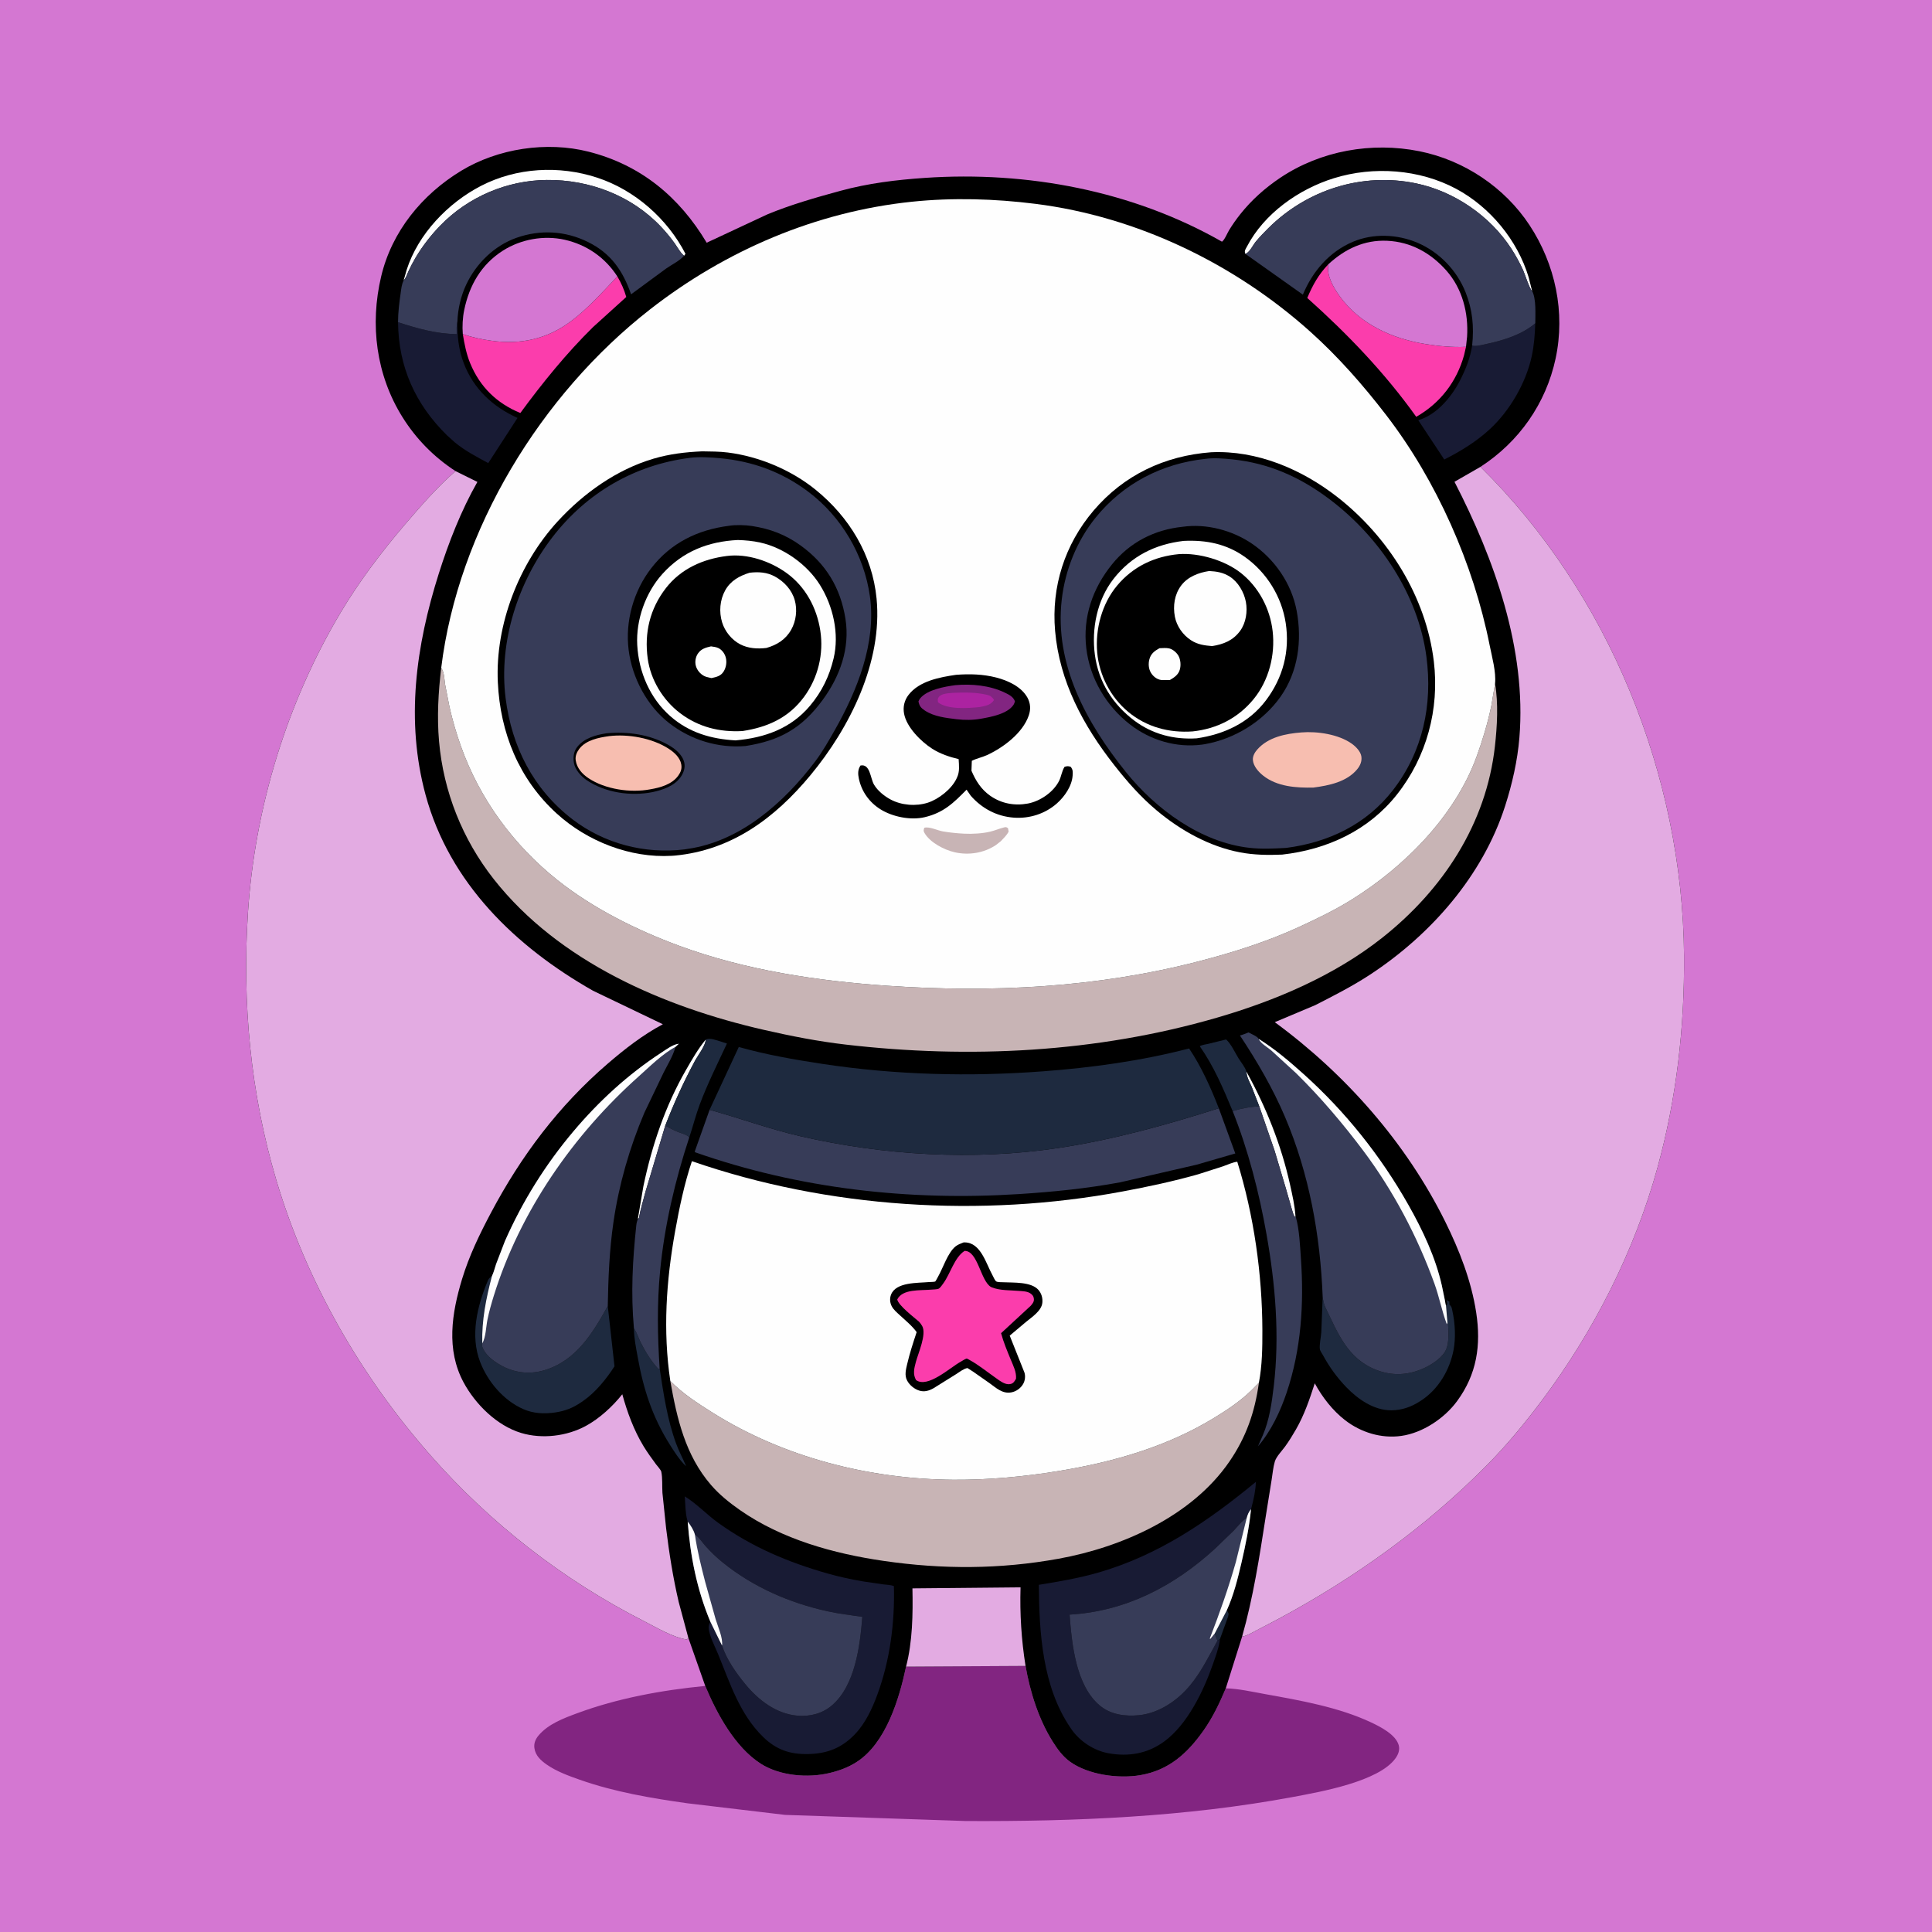 <svg version="1.1" xmlns="http://www.w3.org/2000/svg" style="display: block;" viewBox="0 0 2048 2048" width="1024" height="1024">
<path transform="translate(0,0)" fill="rgb(212,119,210)" d="M -0 -0 L 2048 0 L 2048 2048 L -0 2048 L -0 -0 z"/>
<path transform="translate(0,0)" fill="rgb(130,37,129)" d="M 960.476 1766.66 L 1087.12 1765.96 C 1091.85 1793.28 1100.9 1822.18 1115.67 1845.81 C 1120.79 1854.01 1126.46 1861.89 1134.39 1867.57 C 1153.77 1881.44 1185.72 1885.71 1208.81 1881.74 C 1238.88 1876.58 1258.57 1858.87 1275.84 1834.37 C 1285.58 1820.55 1292.88 1805.24 1299.39 1789.69 C 1313.07 1790.07 1327.49 1793.37 1340.97 1795.8 C 1378.17 1802.52 1418.9 1809.59 1453.33 1825.77 C 1463.19 1830.4 1479.57 1838.7 1482.71 1850.02 C 1484.07 1854.92 1482.21 1859.76 1479.4 1863.72 C 1461.81 1888.51 1399.99 1899.38 1370.71 1904.85 C 1256.9 1926.07 1139.47 1930.94 1023.93 1930.37 L 832.257 1923.86 L 728.467 1911.53 C 690.069 1906.13 651.295 1899.54 614.61 1886.62 C 602.798 1882.47 589.994 1877.81 579.637 1870.59 C 573.299 1866.17 567.581 1861.04 566.483 1852.99 C 565.79 1847.91 567.666 1843.53 570.896 1839.69 C 581.075 1827.59 596.982 1821.62 611.411 1816.26 C 654.763 1800.15 701.684 1791.62 747.588 1787.16 C 759.866 1816.44 779.009 1852.01 806.375 1869.56 C 826.479 1882.44 856.079 1885 879.076 1879.53 C 889.516 1877.05 898.848 1873.71 907.963 1867.88 C 939.207 1847.91 953.244 1800.77 960.476 1766.66 z"/>
<path transform="translate(0,0)" fill="rgb(0,0,0)" d="M 482.853 499.402 C 460.02 484.489 441.175 465.426 426.686 442.253 C 398.68 397.462 391.925 344.108 404.06 293 C 415.401 245.234 447.394 206.234 488.813 181.07 C 527.857 157.348 579.498 149.552 623.851 160.775 C 679.296 174.804 720.128 208.765 749.121 257.28 L 813.539 227.206 C 838.519 216.856 864.821 209.396 890.876 202.285 C 920.267 194.264 950.32 190.604 980.642 188.549 C 1088.81 181.218 1200.67 202.15 1295.35 256.203 C 1298.09 254.356 1301.05 247.012 1302.89 244 C 1306.51 238.084 1310.52 232.353 1314.85 226.93 C 1326.81 211.919 1341.09 199.194 1357.01 188.518 C 1400 159.685 1454.07 150.186 1504.66 160.324 C 1551.81 169.772 1594.97 198.512 1621.42 238.749 C 1648.73 280.299 1659.5 331.123 1649.02 380 C 1638.78 427.779 1610.24 468.376 1569.32 494.906 C 1705.34 628.767 1783.64 822.445 1785.16 1012.64 C 1785.77 1088.86 1777.21 1164.47 1756.92 1238.05 C 1732.58 1326.32 1689.54 1411.16 1634.68 1484.27 C 1616.57 1508.41 1597.41 1531.73 1576.16 1553.2 C 1511.57 1618.49 1436.21 1672.53 1355.43 1715.95 L 1331.84 1728.32 C 1326.98 1730.84 1322.08 1733.9 1316.66 1734.96 L 1299.39 1789.69 C 1292.88 1805.24 1285.58 1820.55 1275.84 1834.37 C 1258.57 1858.87 1238.88 1876.58 1208.81 1881.74 C 1185.72 1885.71 1153.77 1881.44 1134.39 1867.57 C 1126.46 1861.89 1120.79 1854.01 1115.67 1845.81 C 1100.9 1822.18 1091.85 1793.28 1087.12 1765.96 L 960.476 1766.66 C 953.244 1800.77 939.207 1847.91 907.963 1867.88 C 898.848 1873.71 889.516 1877.05 879.076 1879.53 C 856.079 1885 826.479 1882.44 806.375 1869.56 C 779.009 1852.01 759.866 1816.44 747.588 1787.16 L 729.683 1736.26 C 728.741 1737.41 729.289 1736.83 728 1737.97 C 712.937 1735.56 696.305 1725.43 682.697 1718.51 C 597.468 1675.2 519.998 1615.02 456.827 1543.26 C 382.225 1458.52 324.941 1358.91 292.741 1250.42 C 265.537 1158.76 256.615 1062.59 262.859 967.367 C 270.154 856.108 304.019 745.026 361.173 649.15 C 380.593 616.573 404.532 584.877 429.168 556.093 C 446.064 536.351 463.269 516.562 482.853 499.402 z"/>
<path transform="translate(0,0)" fill="rgb(30,42,63)" d="M 1287.7 1731.51 L 1300.47 1706.99 C 1302.32 1710.12 1302.77 1710.12 1301.82 1713.7 L 1293.12 1737.69 L 1290.58 1739.12 C 1289.39 1736.72 1288.61 1734.04 1287.7 1731.51 z"/>
<path transform="translate(0,0)" fill="rgb(254,254,254)" d="M 1321.29 1136 C 1341.98 1173.27 1358.21 1213.88 1367.45 1255.55 C 1369.91 1266.68 1372.65 1278.31 1373.28 1289.72 L 1372.83 1290.08 C 1370.89 1287.99 1370.28 1284.6 1369.42 1281.92 L 1362.81 1258.91 L 1351.03 1219.5 L 1334.92 1172.84 L 1326.79 1152 C 1324.61 1146.95 1321.38 1141.53 1321.29 1136 z"/>
<path transform="translate(0,0)" fill="rgb(254,254,254)" d="M 748.029 1102.09 C 748.292 1107.77 739.664 1119 736.617 1124.67 C 724.637 1147 714.325 1169.57 705.196 1193.2 L 684.383 1262.84 C 681.971 1272.16 678.877 1281.94 677.281 1291.41 L 676.208 1291.79 L 682.008 1257.5 C 691.042 1214.33 705.138 1172.44 727.205 1134.14 C 733.589 1123.06 739.868 1111.98 748.029 1102.09 z"/>
<path transform="translate(0,0)" fill="rgb(30,42,63)" d="M 671.978 1407.96 L 672.527 1408.83 C 675.312 1413.34 676.754 1418.23 679.099 1422.94 C 684.054 1432.89 690.379 1443.1 697.972 1451.26 L 699.294 1450.89 C 703.437 1477.76 707.285 1504.52 716.688 1530.19 C 719.67 1538.33 723.807 1545.97 727.189 1553.96 L 726.543 1553.57 C 720.282 1547.58 714.442 1538.41 709.86 1531.1 C 691.462 1501.71 682.117 1472.85 676.029 1438.81 C 674.217 1428.68 672.005 1418.27 671.978 1407.96 z"/>
<path transform="translate(0,0)" fill="rgb(30,42,63)" d="M 1306.68 1177.81 C 1296.57 1153.57 1286.94 1130.73 1271.81 1109.02 C 1274.4 1107.51 1278.18 1107.14 1281.1 1106.45 L 1299.72 1101.87 C 1305.05 1106.55 1309.18 1115.91 1312.99 1122 C 1315.63 1126.22 1319.93 1131.24 1321.29 1136 C 1321.38 1141.53 1324.61 1146.95 1326.79 1152 L 1334.92 1172.84 C 1325.23 1173.14 1315.92 1174.97 1306.68 1177.81 z"/>
<path transform="translate(0,0)" fill="rgb(30,42,63)" d="M 748.029 1102.09 C 752.333 1099.72 759.726 1102.81 764.345 1104.15 L 770.581 1106.19 C 760.74 1127.36 750.02 1148.71 741.829 1170.56 C 737.497 1182.12 734.562 1194.04 730.655 1205.71 C 727.944 1202.55 722.822 1201.54 719 1200.04 C 714.159 1198.14 709.693 1195.78 705.196 1193.2 C 714.325 1169.57 724.637 1147 736.617 1124.67 C 739.664 1119 748.292 1107.77 748.029 1102.09 z"/>
<path transform="translate(0,0)" fill="rgb(254,254,254)" d="M 427.907 297.204 L 431.062 286.119 C 443.168 248.127 474.878 215.112 509.838 197.054 C 547.56 177.57 592.641 175.133 632.832 188.256 C 672.904 201.34 707.478 231.828 726.629 269.067 L 725.16 271.14 L 724.101 270.183 C 720.757 267.062 718.217 262.243 715.573 258.498 C 711.082 252.136 706.052 246.05 700.708 240.386 C 669.349 207.154 624.624 190.329 579.551 190.784 C 537.307 191.211 496.434 208.613 466.9 238.907 C 456.9 249.163 447.827 260.835 440.529 273.174 C 437.685 277.981 435.127 282.901 432.785 287.969 C 431.37 291.029 430.318 294.85 427.907 297.204 z"/>
<path transform="translate(0,0)" fill="rgb(254,254,254)" d="M 1320.01 269.02 C 1318.92 265.609 1320.18 264.513 1321.75 261.49 C 1339.99 226.367 1376.73 200.481 1413.97 188.916 C 1455.91 175.889 1504.65 179.31 1543.56 200.148 C 1579.5 219.393 1608.52 254.509 1620.36 293.646 L 1624.09 308.411 C 1621.6 306.941 1616.2 289.993 1614.52 286.334 C 1610.95 278.564 1606.8 270.939 1602.16 263.753 C 1579.7 228.972 1541.62 202.788 1500.96 194.354 C 1443.97 182.535 1385.58 201.051 1344.54 241.827 C 1339.97 246.371 1335.46 251.012 1331.33 255.965 C 1328.45 259.415 1325.08 266.604 1321.23 268.597 L 1320.01 269.02 z"/>
<path transform="translate(0,0)" fill="rgb(30,42,63)" d="M 1402.1 1374.9 C 1402.74 1378.88 1403.22 1382.31 1405.02 1386 C 1418.15 1413.02 1428.22 1439.99 1458.5 1451.99 C 1475.92 1458.9 1493.04 1457.91 1509.95 1450.1 C 1518.17 1446.3 1529.69 1438.73 1533.16 1430.05 C 1536.24 1422.34 1535.54 1410.55 1534.89 1402.38 L 1534.36 1402.26 L 1532.78 1383.72 L 1533.31 1383.63 C 1535.02 1381.17 1533.17 1380.49 1533.5 1377.49 L 1534.33 1378.99 L 1536.34 1379.57 L 1536.51 1383 C 1538.62 1384.85 1538.89 1386.16 1539.42 1388.78 L 1539.66 1390 C 1542.47 1402.59 1543.28 1418.27 1540.84 1431 C 1536.76 1452.26 1524.85 1472.62 1506.44 1484.64 L 1505.09 1485.5 C 1495.9 1491.43 1485.97 1494.92 1474.94 1494.98 C 1456.46 1495.09 1439.58 1483.33 1427.27 1470.61 C 1417.72 1460.75 1409.32 1449.3 1402.79 1437.22 C 1401.91 1435.6 1399.35 1431.94 1399.11 1430.24 C 1398.44 1425.43 1400.29 1417.38 1400.63 1412.27 L 1402.1 1374.9 z"/>
<path transform="translate(0,0)" fill="rgb(55,60,88)" d="M 705.196 1193.2 C 709.693 1195.78 714.159 1198.14 719 1200.04 C 722.822 1201.54 727.944 1202.55 730.655 1205.71 C 715.599 1251.31 704.236 1299.77 699.701 1347.65 C 696.42 1382.29 696.985 1416.21 699.294 1450.89 L 697.972 1451.26 C 690.379 1443.1 684.054 1432.89 679.099 1422.94 C 676.754 1418.23 675.312 1413.34 672.527 1408.83 L 671.978 1407.96 C 668.637 1370.89 670.56 1335.89 674.476 1299.04 C 674.761 1296.36 675.329 1294.32 676.208 1291.79 L 677.281 1291.41 C 678.877 1281.94 681.971 1272.16 684.383 1262.84 L 705.196 1193.2 z"/>
<path transform="translate(0,0)" fill="rgb(30,42,63)" d="M 644.256 1384.44 L 651.387 1448.35 C 642.766 1461.78 631.144 1476.14 617.935 1485.19 L 616.29 1486.31 C 607.344 1492.46 599.155 1495.7 588.5 1497.26 C 576.956 1498.95 565.494 1498.46 554.725 1493.73 C 533.841 1484.56 517.126 1464.8 508.994 1443.78 C 498.199 1415.88 505.878 1384.41 516.959 1358 C 518.173 1355.11 518.956 1354.48 521.466 1352.72 C 515.248 1376.61 510.592 1399.34 511.238 1424.09 L 510.754 1426.07 C 513.358 1435.76 522.275 1442.31 530.632 1447.09 C 544.732 1455.15 560.68 1457.21 576.334 1452.72 C 610.313 1442.97 628.217 1413.4 644.256 1384.44 z"/>
<path transform="translate(0,0)" fill="rgb(251,61,172)" d="M 654.39 293.001 C 658.547 300.115 661.592 306.861 663.875 314.814 L 628.635 346.741 C 600.233 374.72 575.134 405.724 551.572 437.803 C 526.553 427.512 508.757 410.158 498.428 385.098 C 494.339 375.177 492.302 364.648 490.586 354.103 C 500.584 357.705 510.596 359.758 521.109 361.212 C 552.111 365.502 579.761 359.406 604.891 340.781 C 622.714 327.572 639.214 309.136 654.39 293.001 z"/>
<path transform="translate(0,0)" fill="rgb(251,61,172)" d="M 1554.02 367.644 L 1551.99 376.445 C 1544.18 404.592 1526.69 427.345 1501.27 441.839 C 1467.9 395.092 1428.46 354.048 1385.77 315.851 C 1391.48 302.221 1397.74 290.94 1408.05 280.189 C 1406.14 291.967 1413.15 304.225 1419.85 313.609 C 1441.2 343.506 1475.75 359.07 1511.19 364.73 C 1524.98 366.933 1540.03 368.332 1554.02 367.644 z"/>
<path transform="translate(0,0)" fill="rgb(24,27,52)" d="M 1560.54 366.234 L 1562.15 366.665 C 1566.44 367.004 1572.58 365.297 1576.82 364.372 C 1594.52 360.517 1613.51 354.581 1627.47 342.668 C 1627.02 354.417 1626.22 365.971 1623.73 377.5 C 1617.64 405.746 1600.57 435.251 1579.44 454.8 C 1565.05 468.112 1548.4 478.293 1530.99 487.101 L 1503.41 445.408 L 1504.5 445.075 C 1523.41 439.139 1538.86 420.533 1547.64 403.346 C 1553.65 391.595 1558.56 379.361 1560.54 366.234 z"/>
<path transform="translate(0,0)" fill="rgb(24,27,52)" d="M 421.941 341.56 C 442.498 348.233 462.279 353.878 484.117 354.19 C 484.113 349.799 483.722 345.048 484.876 340.792 C 484.707 356.332 486.022 370.351 491.609 385.027 C 501.95 412.187 522.445 431.309 548.587 443.024 L 517.559 490.901 C 504.897 483.982 493.223 478.093 482.008 468.829 L 473.876 461.496 C 440.193 428.466 422.405 388.824 421.941 341.56 z"/>
<path transform="translate(0,0)" fill="rgb(55,60,88)" d="M 1334.92 1172.84 L 1351.03 1219.5 L 1362.81 1258.91 L 1369.42 1281.92 C 1370.28 1284.6 1370.89 1287.99 1372.83 1290.08 L 1373.28 1289.72 L 1373.6 1289.97 C 1377.38 1303.25 1378.08 1320.51 1379.04 1334.37 C 1382.37 1382.32 1379.33 1430.21 1363.96 1476.05 C 1357.27 1496.01 1347.4 1517.1 1333.52 1533.11 L 1338.6 1521.52 C 1345.56 1505.34 1348.18 1486.96 1350.23 1469.57 C 1356.58 1415.66 1351.97 1361.61 1342.55 1308.35 C 1334.78 1264.42 1323.23 1219.31 1306.68 1177.81 C 1315.92 1174.97 1325.23 1173.14 1334.92 1172.84 z"/>
<path transform="translate(0,0)" fill="rgb(227,171,226)" d="M 960.476 1766.66 C 967.346 1740.34 967.781 1710.84 967.219 1683.73 L 1081.82 1682.64 C 1080.98 1710.51 1082.72 1738.43 1087.12 1765.96 L 960.476 1766.66 z"/>
<path transform="translate(0,0)" fill="rgb(212,119,210)" d="M 1408.05 280.189 C 1425.54 264.002 1446.04 254.153 1470.35 255.225 C 1495.52 256.335 1516.64 268.129 1533.18 286.769 C 1550.18 305.93 1556.77 331.853 1555.16 356.978 L 1554.02 367.644 C 1540.03 368.332 1524.98 366.933 1511.19 364.73 C 1475.75 359.07 1441.2 343.506 1419.85 313.609 C 1413.15 304.225 1406.14 291.967 1408.05 280.189 z"/>
<path transform="translate(0,0)" fill="rgb(212,119,210)" d="M 490.586 354.103 C 489.906 345.939 490.413 336.654 492.08 328.623 C 497.516 302.419 510.1 280.358 533.077 265.701 C 552.062 253.591 576.508 249.197 598.5 254.125 C 621.83 259.353 641.477 272.98 654.39 293.001 C 639.214 309.136 622.714 327.572 604.891 340.781 C 579.761 359.406 552.111 365.502 521.109 361.212 C 510.596 359.758 500.584 357.705 490.586 354.103 z"/>
<path transform="translate(0,0)" fill="rgb(24,27,52)" d="M 728.979 1612.98 L 728.501 1611.32 C 726.431 1603.53 726.495 1594.26 725.917 1586.23 C 738.427 1593.9 749.311 1605.64 761.391 1614.31 C 796.921 1639.81 835.184 1655.99 877.083 1667.92 C 889.479 1671.46 902.324 1674.25 915.035 1676.37 L 936.315 1679.51 C 939.89 1679.96 944.28 1679.96 947.58 1681.39 C 948.564 1720.29 943.465 1759.77 930.015 1796.41 C 924.586 1811.19 917.381 1826.65 906.418 1838.18 C 892.518 1852.81 877.119 1858.88 857.103 1859.37 C 837.723 1859.84 822.907 1854.93 808.812 1841.12 C 784.25 1817.05 774.124 1785.01 761.5 1754.12 C 758.331 1746.37 751.613 1733.78 751.219 1725.5 C 751.101 1723.04 751.917 1721.15 752.967 1719 L 765.368 1744.32 C 770.068 1758.96 780.534 1773.76 790.294 1785.58 C 804.152 1802.36 822.989 1816.79 845.319 1818.69 C 858.481 1819.81 871.663 1816.53 881.844 1807.83 C 906.583 1786.71 911.716 1744.32 914.094 1713.91 C 901.769 1712.1 889.528 1710.73 877.344 1708.05 C 836.879 1699.12 798.632 1682.49 766.27 1656.41 C 759.626 1651.06 753.749 1645.39 748.034 1639.04 C 744.429 1635.03 741.139 1629.61 736.62 1626.72 C 735.195 1621.62 732.231 1617.1 728.979 1612.98 z"/>
<path transform="translate(0,0)" fill="rgb(55,60,88)" d="M 728.979 1612.98 C 732.231 1617.1 735.195 1621.62 736.62 1626.72 C 741.139 1629.61 744.429 1635.03 748.034 1639.04 C 753.749 1645.39 759.626 1651.06 766.27 1656.41 C 798.632 1682.49 836.879 1699.12 877.344 1708.05 C 889.528 1710.73 901.769 1712.1 914.094 1713.91 C 911.716 1744.32 906.583 1786.71 881.844 1807.83 C 871.663 1816.53 858.481 1819.81 845.319 1818.69 C 822.989 1816.79 804.152 1802.36 790.294 1785.58 C 780.534 1773.76 770.068 1758.96 765.368 1744.32 L 752.967 1719 C 738.719 1684.9 731.745 1649.73 728.979 1612.98 z"/>
<path transform="translate(0,0)" fill="rgb(254,254,254)" d="M 728.979 1612.98 C 732.231 1617.1 735.195 1621.62 736.62 1626.72 C 739.052 1643.71 743.284 1660.46 747.566 1677.06 L 758.624 1716.5 C 761.033 1724.56 766.448 1736.07 765.368 1744.32 L 752.967 1719 C 738.719 1684.9 731.745 1649.73 728.979 1612.98 z"/>
<path transform="translate(0,0)" fill="rgb(24,27,52)" d="M 1293.12 1737.69 L 1292.82 1740.42 C 1291.45 1748.28 1288.45 1756.31 1285.82 1763.83 C 1275.95 1792.18 1258.72 1828.29 1233.74 1846.31 C 1216.25 1858.95 1196.43 1862.3 1175.34 1858.59 C 1159.66 1855.83 1144.5 1845.87 1135.52 1832.73 L 1134.5 1831.2 C 1105.03 1787.65 1101.55 1730.82 1101.23 1679.97 C 1122.51 1676.5 1143.28 1673.03 1164.06 1667.05 C 1227.96 1648.66 1280.45 1612.73 1331.27 1570.84 C 1331.08 1579.65 1328.92 1589.41 1326.66 1597.93 L 1326.16 1599.77 C 1323.57 1602.86 1322.64 1605.23 1321.56 1609.09 C 1316.09 1612.43 1312.24 1617.87 1307.84 1622.46 L 1287.71 1641.88 C 1244.45 1681.44 1193.16 1708.15 1133.8 1711.56 C 1136.18 1742.6 1140.4 1786.85 1166 1808.08 C 1177.57 1817.68 1192.84 1819.6 1207.29 1818.19 C 1228.67 1816.09 1248.38 1802.53 1261.76 1786.26 C 1273.62 1771.86 1281.62 1755.34 1290.58 1739.12 L 1293.12 1737.69 z"/>
<path transform="translate(0,0)" fill="rgb(55,60,88)" d="M 1321.56 1609.09 C 1322.64 1605.23 1323.57 1602.86 1326.16 1599.77 C 1324.19 1619.07 1320.37 1637.85 1315.97 1656.73 C 1312.02 1673.69 1307.69 1691.09 1300.47 1706.99 L 1287.7 1731.51 C 1288.61 1734.04 1289.39 1736.72 1290.58 1739.12 C 1281.62 1755.34 1273.62 1771.86 1261.76 1786.26 C 1248.38 1802.53 1228.67 1816.09 1207.29 1818.19 C 1192.84 1819.6 1177.57 1817.68 1166 1808.08 C 1140.4 1786.85 1136.18 1742.6 1133.8 1711.56 C 1193.16 1708.15 1244.45 1681.44 1287.71 1641.88 L 1307.84 1622.46 C 1312.24 1617.87 1316.09 1612.43 1321.56 1609.09 z"/>
<path transform="translate(0,0)" fill="rgb(254,254,254)" d="M 1321.56 1609.09 C 1322.64 1605.23 1323.57 1602.86 1326.16 1599.77 C 1324.19 1619.07 1320.37 1637.85 1315.97 1656.73 C 1312.02 1673.69 1307.69 1691.09 1300.47 1706.99 L 1287.7 1731.51 L 1283.06 1737.22 L 1282.38 1737 C 1292.79 1710.09 1302.19 1683.63 1310.05 1655.83 L 1321.56 1609.09 z"/>
<path transform="translate(0,0)" fill="rgb(55,60,88)" d="M 427.907 297.204 C 430.318 294.85 431.37 291.029 432.785 287.969 C 435.127 282.901 437.685 277.981 440.529 273.174 C 447.827 260.835 456.9 249.163 466.9 238.907 C 496.434 208.613 537.307 191.211 579.551 190.784 C 624.624 190.329 669.349 207.154 700.708 240.386 C 706.052 246.05 711.082 252.136 715.573 258.498 C 718.217 262.243 720.757 267.062 724.101 270.183 L 725.16 271.14 C 720.222 276.659 712.218 280.403 706.134 284.673 L 668.978 311.989 C 660.274 287.042 647.658 268.57 623.281 256.527 C 599.259 244.658 572.793 243.133 547.461 252.095 C 523.952 260.412 504.756 279.309 494.197 301.707 C 488.6 313.58 485.305 327.682 484.876 340.792 C 483.722 345.048 484.113 349.799 484.117 354.19 C 462.279 353.878 442.498 348.233 421.941 341.56 C 421.918 331.487 423.24 321.001 424.665 311.029 C 425.347 306.255 425.686 301.551 427.907 297.204 z"/>
<path transform="translate(0,0)" fill="rgb(55,60,88)" d="M 1320.01 269.02 L 1321.23 268.597 C 1325.08 266.604 1328.45 259.415 1331.33 255.965 C 1335.46 251.012 1339.97 246.371 1344.54 241.827 C 1385.58 201.051 1443.97 182.535 1500.96 194.354 C 1541.62 202.788 1579.7 228.972 1602.16 263.753 C 1606.8 270.939 1610.95 278.564 1614.52 286.334 C 1616.2 289.993 1621.6 306.941 1624.09 308.411 C 1628.57 316.692 1627.52 333.145 1627.47 342.668 C 1613.51 354.581 1594.52 360.517 1576.82 364.372 C 1572.58 365.297 1566.44 367.004 1562.15 366.665 L 1560.54 366.234 C 1562.61 346.337 1560.98 328.483 1553.59 309.875 C 1544.39 286.677 1525.64 267.135 1502.61 257.352 C 1481.09 248.207 1455.63 247.123 1433.92 256.391 C 1409.02 267.02 1391.33 287.707 1381.09 312.327 L 1320.01 269.02 z"/>
<path transform="translate(0,0)" fill="rgb(55,60,88)" d="M 752.196 1176.42 C 784.394 1185.32 815.588 1196.87 848.275 1204.4 C 936.535 1224.74 1031.69 1230.4 1121.43 1217 C 1179.67 1208.3 1235.96 1192.59 1291.98 1174.79 L 1309.47 1222.73 L 1268.44 1234.63 L 1187.25 1253.34 C 1151.75 1259.9 1116.1 1263.48 1080.11 1265.77 C 963.933 1273.18 847.126 1260.17 737.069 1221.53 L 736.421 1220.78 L 752.196 1176.42 z"/>
<path transform="translate(0,0)" fill="rgb(55,60,88)" d="M 521.466 1352.72 C 523.393 1348.86 524.453 1344.1 525.873 1340 L 535.216 1315.7 C 553.764 1273.58 578.148 1234.52 607.814 1199.34 C 634.764 1167.38 665.623 1139 700.657 1116.12 C 705.63 1112.87 713.554 1106.94 719.575 1106.42 L 716.1 1109.72 L 715.774 1110.84 C 712.982 1120 707.803 1128.45 703.472 1136.95 L 683.061 1179.54 C 667.33 1216.56 656.021 1255.9 650.254 1295.73 C 645.977 1325.26 644.806 1354.67 644.256 1384.44 C 628.217 1413.4 610.313 1442.97 576.334 1452.72 C 560.68 1457.21 544.732 1455.15 530.632 1447.09 C 522.275 1442.31 513.358 1435.76 510.754 1426.07 L 511.238 1424.09 C 510.592 1399.34 515.248 1376.61 521.466 1352.72 z"/>
<path transform="translate(0,0)" fill="rgb(254,254,254)" d="M 521.466 1352.72 C 523.393 1348.86 524.453 1344.1 525.873 1340 L 535.216 1315.7 C 553.764 1273.58 578.148 1234.52 607.814 1199.34 C 634.764 1167.38 665.623 1139 700.657 1116.12 C 705.63 1112.87 713.554 1106.94 719.575 1106.42 L 716.1 1109.72 C 702.363 1116.95 688.848 1130.51 677.185 1140.92 C 607.577 1203.03 551.242 1284.1 523.441 1373.58 C 520.867 1381.86 518.45 1390.38 516.722 1398.88 C 515.169 1406.52 515.036 1417.45 511.238 1424.09 C 510.592 1399.34 515.248 1376.61 521.466 1352.72 z"/>
<path transform="translate(0,0)" fill="rgb(55,60,88)" d="M 1402.1 1374.9 C 1399.58 1309.6 1387.86 1244.4 1362.16 1183.98 C 1349.32 1153.8 1332.5 1124.93 1314.39 1097.64 C 1317.49 1096.92 1320.51 1095.56 1323.48 1094.42 C 1326.8 1096.24 1332.36 1098.29 1334.47 1101.4 C 1351.55 1112.13 1366.7 1124.98 1381.67 1138.42 C 1426.24 1178.44 1463.5 1225.21 1492.99 1277.31 C 1508.05 1303.92 1521.65 1332.7 1528.41 1362.69 L 1531.78 1379.01 C 1531.94 1379.89 1532.29 1383.2 1532.78 1383.72 L 1534.36 1402.26 L 1534.89 1402.38 C 1535.54 1410.55 1536.24 1422.34 1533.16 1430.05 C 1529.69 1438.73 1518.17 1446.3 1509.95 1450.1 C 1493.04 1457.91 1475.92 1458.9 1458.5 1451.99 C 1428.22 1439.99 1418.15 1413.02 1405.02 1386 C 1403.22 1382.31 1402.74 1378.88 1402.1 1374.9 z"/>
<path transform="translate(0,0)" fill="rgb(254,254,254)" d="M 1334.47 1101.4 C 1351.55 1112.13 1366.7 1124.98 1381.67 1138.42 C 1426.24 1178.44 1463.5 1225.21 1492.99 1277.31 C 1508.05 1303.92 1521.65 1332.7 1528.41 1362.69 L 1531.78 1379.01 C 1531.94 1379.89 1532.29 1383.2 1532.78 1383.72 L 1534.36 1402.26 L 1533.67 1403.7 C 1528.48 1389.83 1525.66 1374.83 1520.59 1360.77 C 1502.59 1310.85 1476.93 1262.2 1445.07 1219.72 C 1423.67 1191.19 1399.43 1162.67 1373.97 1137.68 L 1347.32 1113.28 C 1343.72 1110.24 1335.78 1105.65 1334.47 1101.4 z"/>
<path transform="translate(0,0)" fill="rgb(30,42,63)" d="M 752.196 1176.42 L 783.145 1109.85 C 812.346 1118.1 841.888 1123.22 871.844 1127.78 C 949.138 1139.53 1027.53 1141.51 1105.42 1135.66 C 1157.75 1131.73 1209.63 1124.61 1260.49 1111.42 C 1273.42 1130.54 1283.63 1153.3 1291.98 1174.79 C 1235.96 1192.59 1179.67 1208.3 1121.43 1217 C 1031.69 1230.4 936.535 1224.74 848.275 1204.4 C 815.588 1196.87 784.394 1185.32 752.196 1176.42 z"/>
<path transform="translate(0,0)" fill="rgb(200,180,181)" d="M 710.556 1463.88 C 723.808 1477.36 739.42 1487.47 755.385 1497.49 C 831.057 1545 921.71 1567.98 1010.7 1568.6 C 1047.87 1568.85 1085.85 1565.28 1122.5 1559.27 C 1180.53 1549.75 1237.17 1533.55 1287.59 1502.64 C 1301.28 1494.24 1315.31 1484.92 1326.75 1473.59 L 1334.48 1465.77 C 1330.17 1497.05 1321.02 1523.48 1302.99 1549.65 C 1263.22 1607.39 1189.27 1640.15 1122.1 1652.32 C 1059.9 1663.59 999.196 1663.71 936.699 1654.63 C 883.773 1646.93 828.802 1631.72 784.469 1600.8 C 773.286 1593 762.544 1584.4 753.619 1574.03 C 726.464 1542.48 717.565 1503.78 710.556 1463.88 z"/>
<path transform="translate(0,0)" fill="rgb(200,180,181)" d="M 467.712 707.932 L 468.679 709.622 C 471.05 714.134 471.064 720.735 471.876 725.754 L 476.459 749.224 C 479.679 763.528 483.742 777.422 488.669 791.229 C 508.657 847.247 544.446 895.924 590.987 932.983 C 628.491 962.847 674.896 985.938 719.748 1002.49 C 790.088 1028.46 866.404 1039.83 940.861 1044.95 C 1051.43 1052.56 1162.95 1046.92 1270.57 1019.07 C 1307.07 1009.62 1343.31 998.197 1377.6 982.369 C 1396.29 973.744 1415.11 964.663 1432.6 953.786 C 1488.78 918.856 1542.31 865.057 1565.28 801.992 C 1571.66 784.467 1576.95 766.674 1580.82 748.425 L 1584.81 724.699 C 1588.47 745.582 1587.04 769.917 1584.69 790.963 C 1575.51 873.402 1529.46 943.098 1465.51 993.839 C 1414.56 1034.26 1351.71 1060.9 1289.59 1078.91 C 1162.44 1115.77 1027.52 1122.56 896.363 1107.29 C 867.156 1103.89 838.761 1098.33 810.114 1091.78 C 703.885 1067.52 592.434 1019.65 523.437 931.967 C 490.254 889.798 470.085 839.319 465.399 785.796 C 463.119 759.742 464.62 733.83 467.712 707.932 z"/>
<path transform="translate(0,0)" fill="rgb(254,254,254)" d="M 710.556 1463.88 C 702.605 1410.64 706.216 1357.75 715.693 1305 C 720.144 1280.22 725.435 1254.8 733.456 1230.9 C 877.651 1280.86 1040.08 1291.03 1189.99 1263.01 C 1216.97 1257.97 1243.76 1252.28 1270.18 1244.77 L 1296.48 1236.34 C 1301.21 1234.67 1306.62 1232.06 1311.56 1231.49 C 1329.18 1288.27 1338 1350.57 1338.17 1409.98 C 1338.22 1428.46 1337.98 1447.58 1334.48 1465.77 L 1326.75 1473.59 C 1315.31 1484.92 1301.28 1494.24 1287.59 1502.64 C 1237.17 1533.55 1180.53 1549.75 1122.5 1559.27 C 1085.85 1565.28 1047.87 1568.85 1010.7 1568.6 C 921.71 1567.98 831.057 1545 755.385 1497.49 C 739.42 1487.47 723.808 1477.36 710.556 1463.88 z"/>
<path transform="translate(0,0)" fill="rgb(0,0,0)" d="M 1021.44 1317.01 L 1022.88 1317 C 1039.67 1317.32 1045.23 1339.38 1052 1351.64 C 1052.83 1353.15 1054.51 1357.06 1055.7 1358.11 C 1057.14 1359.39 1061.54 1359.14 1063.51 1359.24 C 1074.45 1359.81 1093.15 1358.53 1100.83 1367.42 C 1104.1 1371.21 1105.44 1376.08 1104.92 1381.03 C 1104.03 1389.63 1093.72 1396.26 1087.55 1401.34 L 1070.35 1415.82 L 1085.98 1455.05 C 1087.17 1458.94 1086.58 1463.63 1084.54 1467.13 C 1081.88 1471.69 1077.19 1475.04 1072 1475.99 C 1062.6 1477.73 1055.91 1471.18 1048.86 1466.15 L 1031.69 1454.12 L 1025.5 1450.17 C 1021.29 1451.01 1017.45 1454.15 1013.88 1456.43 L 989.547 1471.61 C 984.759 1474.28 979.892 1475.78 974.508 1474.11 C 969.189 1472.46 964.048 1468.23 961.492 1463.25 C 958.711 1457.83 960.267 1451.88 961.566 1446.29 C 964.263 1434.66 967.942 1423.41 971.694 1412.1 C 966.876 1405.42 959.939 1399.83 953.926 1394.25 C 950.817 1391.36 947.122 1388.36 945.187 1384.5 C 943.256 1380.65 943.002 1376.2 944.625 1372.18 C 949.988 1358.91 972.771 1360.14 984.693 1359.05 C 986.032 1358.93 990.576 1358.94 991.366 1358.45 C 991.912 1358.1 993.975 1354.03 994.298 1353.47 C 999.703 1344.09 1004.54 1328.08 1012.85 1321.29 C 1015.28 1319.31 1018.55 1318.14 1021.44 1317.01 z"/>
<path transform="translate(0,0)" fill="rgb(251,61,172)" d="M 974.278 1401.1 C 968.875 1396.39 952.485 1383.96 951.101 1377.5 C 956.757 1366.06 975.793 1368.14 987 1367.06 C 988.957 1366.88 993.138 1366.87 994.822 1366.15 C 996.58 1365.4 998.801 1362.01 999.931 1360.46 C 1007.45 1350.19 1011.7 1332.91 1022.5 1326 C 1036.74 1325.84 1039.34 1357.83 1050.55 1364.31 L 1052 1364.87 C 1060.45 1368.14 1071.15 1367.62 1080.19 1368.41 C 1083.94 1368.74 1088.74 1368.78 1092 1370.87 C 1094.4 1372.4 1095.72 1374.05 1096 1377 C 1096.2 1379.18 1095.24 1380.89 1093.97 1382.52 L 1092.68 1384.1 L 1061.17 1413.24 C 1063.79 1422.89 1067.68 1432.13 1071.48 1441.36 C 1074.15 1447.86 1077.56 1454.3 1077.03 1461.5 C 1075.63 1463.9 1074.44 1466.29 1071.5 1467.02 C 1069.4 1467.53 1067.61 1467.34 1065.58 1466.67 C 1061.52 1465.32 1056.83 1461.55 1053.33 1459.07 C 1045.14 1453.29 1037.14 1446.85 1028.38 1441.96 C 1028.15 1441.83 1025.05 1440.06 1024.83 1440.09 C 1023.16 1440.39 1019.65 1442.79 1018.05 1443.66 C 1007.17 1449.63 983.409 1471.87 971.069 1462.93 C 967.458 1456.71 969.067 1450.46 970.834 1443.81 C 973.35 1434.34 982.418 1414.44 977.56 1405.62 C 976.642 1403.95 975.481 1402.57 974.278 1401.1 z"/>
<path transform="translate(0,0)" fill="rgb(227,171,226)" d="M 1316.66 1734.96 C 1328.43 1693.67 1335.13 1650.02 1341.72 1607.63 L 1348 1568.5 C 1349.04 1562.24 1349.58 1555.2 1351.41 1549.15 C 1352.97 1544.02 1359.04 1537.81 1362.32 1533.28 C 1366.47 1527.54 1370.2 1521.47 1373.73 1515.33 C 1382.69 1499.72 1388.19 1483.43 1393.71 1466.37 C 1401.61 1481.01 1412.69 1495.3 1425.89 1505.49 C 1442.72 1518.48 1464.26 1525.12 1485.47 1522.12 C 1508.09 1518.94 1531.14 1503.52 1544.53 1485.3 C 1565.51 1456.76 1570.15 1425.98 1564.83 1391.34 C 1559.68 1357.74 1547.01 1325.3 1532 1295 C 1490.56 1211.34 1426.38 1138.63 1351.32 1083.55 L 1394.21 1065.49 C 1413.94 1055.44 1433.93 1045.23 1452.45 1033.07 C 1516.69 990.907 1571.71 928.403 1595.48 854.412 C 1602.98 831.059 1608.61 806.449 1610.62 781.96 C 1618.31 688.325 1584.16 592.737 1541.82 510.717 L 1569.32 494.906 C 1705.34 628.767 1783.64 822.445 1785.16 1012.64 C 1785.77 1088.86 1777.21 1164.47 1756.92 1238.05 C 1732.58 1326.32 1689.54 1411.16 1634.68 1484.27 C 1616.57 1508.41 1597.41 1531.73 1576.16 1553.2 C 1511.57 1618.49 1436.21 1672.53 1355.43 1715.95 L 1331.84 1728.32 C 1326.98 1730.84 1322.08 1733.9 1316.66 1734.96 z"/>
<path transform="translate(0,0)" fill="rgb(227,171,226)" d="M 482.853 499.402 L 506.059 510.85 C 488.859 541.079 475.63 574.882 465.149 607.974 C 440.856 684.673 429.753 763.95 451.173 842.77 C 476.546 936.137 546.673 1003.67 628.563 1050.19 L 702.662 1085.75 C 681.476 1097.02 662.549 1111.74 644.414 1127.34 C 592.249 1172.21 552.54 1225.08 520.398 1285.67 C 508.399 1308.3 497.241 1331.33 489.798 1355.9 C 478.859 1392.01 472.735 1430.63 491.394 1465.34 C 503.895 1488.59 526.732 1511.27 552.5 1519.01 C 574.621 1525.66 600.847 1522.48 621.04 1511.53 C 635.512 1503.69 649.462 1490.8 659.656 1477.97 C 664.912 1497.02 671.87 1516.02 682.154 1532.98 C 686.172 1539.6 690.8 1545.97 695.396 1552.2 C 696.646 1553.9 700.572 1558.12 700.987 1560.05 C 702.423 1566.71 701.758 1575.54 702.206 1582.47 L 706.123 1620.17 C 709.337 1646.4 713.438 1672.34 719.427 1698.09 L 729.683 1736.26 C 728.741 1737.41 729.289 1736.83 728 1737.97 C 712.937 1735.56 696.305 1725.43 682.697 1718.51 C 597.468 1675.2 519.998 1615.02 456.827 1543.26 C 382.225 1458.52 324.941 1358.91 292.741 1250.42 C 265.537 1158.76 256.615 1062.59 262.859 967.367 C 270.154 856.108 304.019 745.026 361.173 649.15 C 380.593 616.573 404.532 584.877 429.168 556.093 C 446.064 536.351 463.269 516.562 482.853 499.402 z"/>
<path transform="translate(0,0)" fill="rgb(254,254,254)" d="M 467.712 707.932 C 485.724 561.37 573.437 418.171 689.176 327.895 C 769.335 265.37 865.116 224.421 966.571 213.852 C 1009.92 209.337 1054.46 210.645 1097.66 216.088 C 1205.31 229.652 1308.69 279.51 1389.19 351.812 C 1418.86 378.459 1445.05 408.344 1469.34 439.893 C 1522.91 509.502 1561.99 597.988 1579.09 684 C 1581.52 696.183 1586.08 712.282 1584.81 724.699 L 1580.82 748.425 C 1576.95 766.674 1571.66 784.467 1565.28 801.992 C 1542.31 865.057 1488.78 918.856 1432.6 953.786 C 1415.11 964.663 1396.29 973.744 1377.6 982.369 C 1343.31 998.197 1307.07 1009.62 1270.57 1019.07 C 1162.95 1046.92 1051.43 1052.56 940.861 1044.95 C 866.404 1039.83 790.088 1028.46 719.748 1002.49 C 674.896 985.938 628.491 962.847 590.987 932.983 C 544.446 895.924 508.657 847.247 488.669 791.229 C 483.742 777.422 479.679 763.528 476.459 749.224 L 471.876 725.754 C 471.064 720.735 471.05 714.134 468.679 709.622 L 467.712 707.932 z"/>
<path transform="translate(0,0)" fill="rgb(200,180,181)" d="M 979.767 877.5 C 984.705 875.833 994.085 880.415 999.494 881.331 C 1006.87 882.58 1014.56 883.338 1022.02 883.733 C 1030.65 884.188 1041.67 883.564 1050.06 881.483 C 1054.65 880.345 1059.03 878.483 1063.59 877.292 C 1066.22 876.607 1066.26 876.483 1068.5 877.844 L 1069.2 881.5 C 1067.28 885.415 1063.89 888.501 1060.95 891.676 L 1055.79 895.731 C 1043.07 904.287 1026.91 906.801 1012.09 903.458 C 1001 900.958 985.868 893.189 979.977 882.93 C 978.628 880.58 979.095 879.955 979.767 877.5 z"/>
<path transform="translate(0,0)" fill="rgb(0,0,0)" d="M 1013.51 715.335 C 1027.87 714.251 1041.99 714.603 1056 718.194 C 1068.37 721.364 1082.65 727.845 1089.1 739.465 C 1092.41 745.434 1092.77 751.935 1090.56 758.377 C 1084.13 777.122 1063.5 792.527 1046.14 800.489 C 1040.98 802.852 1035.04 803.99 1030.17 806.5 L 1029.79 817 C 1034.3 827.599 1040 836.697 1049.55 843.449 C 1061.38 851.806 1075.44 854.407 1089.56 851.781 C 1102.66 849.345 1116.89 839.581 1122.79 827.529 C 1125.11 822.799 1125.61 817.239 1128.5 812.819 C 1131.19 812.088 1132.35 811.941 1135 812.84 C 1137.42 816.094 1137.28 817.978 1137.04 821.922 C 1136.35 833.205 1128.51 844.463 1120.28 851.715 C 1107.83 862.686 1091.34 867.918 1074.84 866.748 C 1056.73 865.465 1040.94 857.075 1029.11 843.596 L 1024.61 837.1 C 1010.81 851.162 1000.2 861.536 980.234 866.25 C 965.311 869.774 946.113 865.92 933.207 857.819 C 921.492 850.465 913.344 839.083 910.451 825.519 C 909.351 820.362 909.234 815.936 912.125 811.5 C 922.481 809.344 922.534 825.066 926.493 831.732 C 930.427 838.355 937.365 843.902 944.068 847.5 C 955.628 853.705 970.99 854.901 983.5 850.893 C 994.957 847.223 1008.51 836.562 1013.76 825.745 L 1014.5 824.155 C 1017.47 817.884 1016.57 811.458 1016.2 804.702 C 1006.54 802.416 996.569 799.071 988.173 793.689 C 976.261 786.055 961 770.915 958.346 756.5 C 957.026 749.329 958.645 742.442 963.066 736.662 C 974.359 721.897 996.1 717.849 1013.51 715.335 z"/>
<path transform="translate(0,0)" fill="rgb(130,37,129)" d="M 1012.59 726.303 C 1030.03 724.755 1049.01 726.499 1065 734.141 C 1069.52 736.302 1074.2 738.58 1075.88 743.5 C 1075.45 744.819 1075.08 746.074 1074.3 747.237 C 1067.88 756.762 1050.58 759.989 1040.11 761.829 C 1031.8 763.413 1022.36 763.446 1013.98 762.402 C 1002.68 760.994 990.171 759.661 980.417 753.225 C 976.116 750.386 974.561 748.294 973.601 743.5 C 974.151 742.308 974.648 741.192 975.5 740.176 C 983.22 730.976 1001.35 727.879 1012.59 726.303 z"/>
<path transform="translate(0,0)" fill="rgb(172,35,161)" d="M 1010.69 734.419 C 1022.28 733.881 1035.34 733.836 1046.69 736.63 C 1050.02 737.45 1051.93 739.16 1053.77 742 C 1049.94 747.727 1044.72 748.165 1038.42 749.5 C 1025.97 750.794 1004.55 752.364 994.361 744.5 C 994.053 742.235 993.643 741.023 995.051 739 C 997.9 734.907 1006.18 734.841 1010.69 734.419 z"/>
<path transform="translate(0,0)" fill="rgb(0,0,0)" d="M 1283.65 479.421 C 1332.24 477.069 1379.87 497.362 1417.59 526.817 C 1471.67 569.053 1511.72 632.529 1519.94 701.247 C 1525.97 751.72 1512.38 802.363 1480.74 842.323 C 1450.56 880.429 1406.69 900.562 1359.14 905.914 C 1344.4 906.564 1329.25 906.333 1314.71 903.582 C 1282.08 897.406 1251.58 880.371 1226.33 859.248 C 1209.15 844.883 1195.03 828.734 1181.23 811.17 C 1148.32 769.268 1123.19 722.732 1118.45 668.84 C 1114.33 621.899 1128.75 577.034 1159.25 541.22 C 1191.41 503.459 1234.64 483.153 1283.65 479.421 z"/>
<path transform="translate(0,0)" fill="rgb(55,60,88)" d="M 1277.79 486.394 C 1286.74 485.17 1297.06 485.993 1306 486.909 C 1345.29 490.933 1378.61 505.906 1409.94 529.637 C 1462.18 569.212 1503.41 630.302 1512.07 696.184 C 1518.76 747.026 1508.33 796.528 1476.64 837.508 C 1448.52 873.872 1408.08 893.123 1363.25 898.833 C 1350.12 899.539 1337.72 900.213 1324.6 898.75 C 1273.02 893.005 1225.12 857.77 1193.44 818.317 C 1151.8 766.458 1117.48 704.254 1125.52 635.388 C 1129.18 604.033 1141.47 573.389 1161.37 548.746 C 1190.68 512.452 1231.66 491.344 1277.79 486.394 z"/>
<path transform="translate(0,0)" fill="rgb(247,190,176)" d="M 1379.41 776.415 C 1396.12 774.979 1418.88 778.337 1432.89 788.299 C 1437.2 791.371 1442.46 796.609 1443.14 802.119 C 1443.75 807.135 1441.88 811.542 1438.74 815.368 C 1427.64 828.907 1408.65 832.709 1392.24 834.859 C 1374.17 835.263 1353.82 833.943 1338.97 822.171 C 1334.07 818.282 1328.54 812.099 1328.1 805.5 C 1327.82 801.347 1330.22 797.373 1332.87 794.395 C 1344.49 781.339 1362.83 777.712 1379.41 776.415 z"/>
<path transform="translate(0,0)" fill="rgb(0,0,0)" d="M 1253.7 558.396 C 1278.77 554.841 1306.18 562.108 1326.97 576.204 C 1351.2 592.628 1369.19 618.668 1374.55 647.652 C 1380.34 678.914 1376.15 711.952 1357.5 738.429 C 1338.89 764.846 1308.67 783.325 1277.07 788.882 L 1274.26 789.304 C 1247 792.881 1219.63 784.774 1198 768.071 C 1172.64 748.499 1155.27 719.05 1151.51 687.115 C 1147.62 654.168 1158.23 623.61 1178.86 598.135 C 1197.85 574.676 1223.92 561.475 1253.7 558.396 z"/>
<path transform="translate(0,0)" fill="rgb(254,254,254)" d="M 1254.64 573.383 C 1278.71 572.236 1300.3 576.484 1320.08 590.709 C 1342.98 607.179 1358.65 632.585 1362.91 660.458 C 1367.45 690.25 1360.06 718.323 1342.02 742.31 C 1324.04 766.224 1297.53 778.45 1268.59 782.668 C 1244.68 784.167 1221.88 778.434 1202.5 763.91 C 1179.57 746.725 1164.47 722.861 1160.63 694.259 C 1156.92 666.543 1162.88 636.125 1180.32 613.728 C 1199.21 589.478 1224.57 576.915 1254.64 573.383 z"/>
<path transform="translate(0,0)" fill="rgb(0,0,0)" d="M 1249.61 587.405 C 1270.99 585.853 1298.34 593.923 1315.28 607.297 C 1334.24 622.264 1346.29 645.044 1349.05 668.993 C 1351.96 694.291 1345.05 721.388 1328.79 741.208 C 1312.29 761.312 1289.89 772.578 1264.26 775.327 C 1239.3 777.07 1215.45 770.767 1195.95 754.621 C 1177.32 739.193 1165.26 715.845 1163.09 691.753 C 1160.86 666.92 1168.1 639.923 1184.23 620.686 C 1201.12 600.531 1223.76 589.835 1249.61 587.405 z"/>
<path transform="translate(0,0)" fill="rgb(254,254,254)" d="M 1229.08 687.134 C 1232.39 687.013 1236.31 686.616 1239.55 687.4 C 1243.23 688.292 1247.1 691.621 1249.01 694.819 C 1251.53 699.043 1252.01 705.265 1250.62 709.923 C 1248.98 715.42 1244.74 718.16 1240.05 720.889 L 1231 720.845 C 1226.38 720.214 1222.41 717.062 1220.04 713.156 C 1217.45 708.875 1217.13 703.399 1218.46 698.627 C 1220.08 692.805 1224.02 689.924 1229.08 687.134 z"/>
<path transform="translate(0,0)" fill="rgb(254,254,254)" d="M 1281.78 605.306 C 1289.64 605.695 1296.66 606.842 1303.5 611.17 C 1312.51 616.866 1318.76 627.751 1320.69 638.087 C 1322.59 648.256 1320.76 660.284 1314.62 668.709 C 1307.18 678.916 1296.98 682.991 1284.88 684.882 C 1276.72 684.21 1269.61 683.284 1262.5 678.681 C 1253.97 673.164 1247.31 663.764 1245.42 653.75 C 1243.26 642.288 1244.97 630.201 1252.04 620.74 C 1259.11 611.297 1270.58 607.011 1281.78 605.306 z"/>
<path transform="translate(0,0)" fill="rgb(0,0,0)" d="M 744.28 478.446 C 753.38 478.589 762.637 478.544 771.673 479.696 C 804.759 483.915 838.634 498.098 864.567 519.137 C 900.256 548.091 924.724 588.232 929.205 634.482 C 935.698 701.499 900.98 771.27 859.127 821.739 C 821.412 867.218 775.567 901.331 715.249 906.979 L 711.968 907.197 C 668.065 909.745 622.62 891.887 590.296 862.526 C 550.091 826.007 530.246 776.954 527.719 723.209 C 524.851 662.217 550.153 597.292 591.318 552.5 C 618.612 522.802 653.724 497.721 692.717 486.227 C 709.738 481.209 726.639 479.209 744.28 478.446 z"/>
<path transform="translate(0,0)" fill="rgb(55,60,88)" d="M 731.055 485.368 L 731.97 485.227 C 741.744 484.088 753.21 484.805 762.963 485.689 C 797.535 488.825 828.768 500.203 856.626 521.123 C 891.942 547.642 916.015 588.384 922.148 632.166 C 929.039 681.36 908.719 732.02 884.863 774 C 878.554 785.102 871.887 796.864 864.189 807.065 C 831.292 850.655 784.888 891.897 729.043 899.847 L 725.524 900.423 C 683.467 905.512 640.453 894.311 606.834 868.497 C 565.275 836.587 542.504 791.614 535.988 740.25 C 528.387 680.332 549.299 616.41 585.877 569.067 C 621.882 522.467 672.691 492.787 731.055 485.368 z"/>
<path transform="translate(0,0)" fill="rgb(0,0,0)" d="M 642.816 777.325 C 665.112 775.257 688.243 778.432 708.035 789.409 C 715.392 793.49 723.371 799.739 725.334 808.314 C 726.55 813.626 724.689 819.131 721.659 823.5 C 714.932 833.198 702.776 837.278 691.767 839.662 C 668.692 844.278 641.631 840.317 621.898 827.029 C 616.015 823.067 609.618 815.984 608.381 808.757 C 607.394 802.992 608.033 796.881 611.659 792.115 C 618.988 782.478 631.444 779.118 642.816 777.325 z"/>
<path transform="translate(0,0)" fill="rgb(247,190,176)" d="M 645.638 780.32 C 665.939 777.876 691.06 782.331 708.469 793.46 C 714.441 797.277 720.898 802.914 722.165 810.264 C 722.951 814.826 721.71 818.336 719.108 822.043 C 712.498 831.46 699.904 834.947 689.141 836.732 C 668.395 840.688 641.468 836.747 623.777 824.889 C 617.067 820.392 611.514 814.222 610.277 805.992 C 609.606 801.524 611.363 797.423 614.006 793.911 C 621.106 784.478 634.61 781.884 645.638 780.32 z"/>
<path transform="translate(0,0)" fill="rgb(0,0,0)" d="M 772.697 557.376 C 779.657 556.196 789.968 556.504 796.929 557.561 C 816.151 560.479 832.671 566.693 848.535 578.114 C 875.581 597.585 891.035 623.165 896.219 655.986 C 901.174 687.357 890.35 717.04 871.984 742.08 C 850.093 771.924 826.676 785.135 790.238 790.819 C 761.238 793.199 732.573 784.5 709.5 766.652 C 685.815 748.33 670.104 718.535 666.386 689 C 662.55 658.523 671.643 626.363 690.472 602.118 C 711.168 575.469 739.545 561.594 772.697 557.376 z"/>
<path transform="translate(0,0)" fill="rgb(254,254,254)" d="M 782.085 572.428 C 790.44 572.7 797.933 573.356 806.072 575.167 C 830.88 580.684 855.637 598.427 869.099 619.929 C 883.21 642.468 889.892 671.884 883.634 698.043 C 879.149 716.787 871.192 733.172 858.746 748.008 C 838.308 772.367 810.518 782.118 779.758 784.839 C 754.023 783.455 730.517 776.644 710.754 759.352 C 689.004 740.321 677.081 712.384 675.504 683.821 C 674.031 657.155 684.336 628.142 702.24 608.337 C 723.719 584.578 750.546 574.004 782.085 572.428 z"/>
<path transform="translate(0,0)" fill="rgb(0,0,0)" d="M 770.527 589.365 C 792.096 586.529 816.621 594.909 833.953 607.521 C 853.92 622.05 865.826 644.297 869.551 668.472 C 873.339 693.051 867.175 718.499 852.415 738.611 C 836.046 760.915 813.739 770.848 787.089 774.944 C 762.867 776.292 740.542 770.81 721 756.022 C 702.836 742.276 689.723 720.795 686.605 698.13 C 682.85 670.836 688.942 645.291 705.853 623.459 C 721.813 602.855 745.272 592.518 770.527 589.365 z"/>
<path transform="translate(0,0)" fill="rgb(254,254,254)" d="M 753.71 685.175 C 756.324 685.563 759.275 685.869 761.664 687.052 C 765.493 688.948 768.376 693.079 769.403 697.161 C 770.617 701.986 769.743 707.48 767.147 711.722 C 764.138 716.64 759.524 717.642 754.232 718.79 L 753.376 718.626 L 751.962 718.306 C 749.993 717.875 748.113 717.45 746.307 716.508 C 742.176 714.354 738.848 710.312 737.619 705.795 C 736.473 701.583 737.299 696.568 739.724 692.939 C 743.18 687.765 747.981 686.476 753.71 685.175 z"/>
<path transform="translate(0,0)" fill="rgb(254,254,254)" d="M 794.614 607.12 C 804.016 606.024 813.086 606.518 821.555 611.201 C 831.338 616.612 839.365 625.287 842.456 636.183 C 845.361 646.425 843.936 658.25 838.693 667.54 C 832.797 677.986 823.659 683.622 812.411 686.86 C 802.95 687.992 793.156 687.439 784.578 682.954 C 775.574 678.246 768.381 669.299 765.442 659.64 C 762.082 648.597 763.066 636.094 768.682 625.902 C 774.34 615.635 783.853 610.435 794.614 607.12 z"/>
</svg>